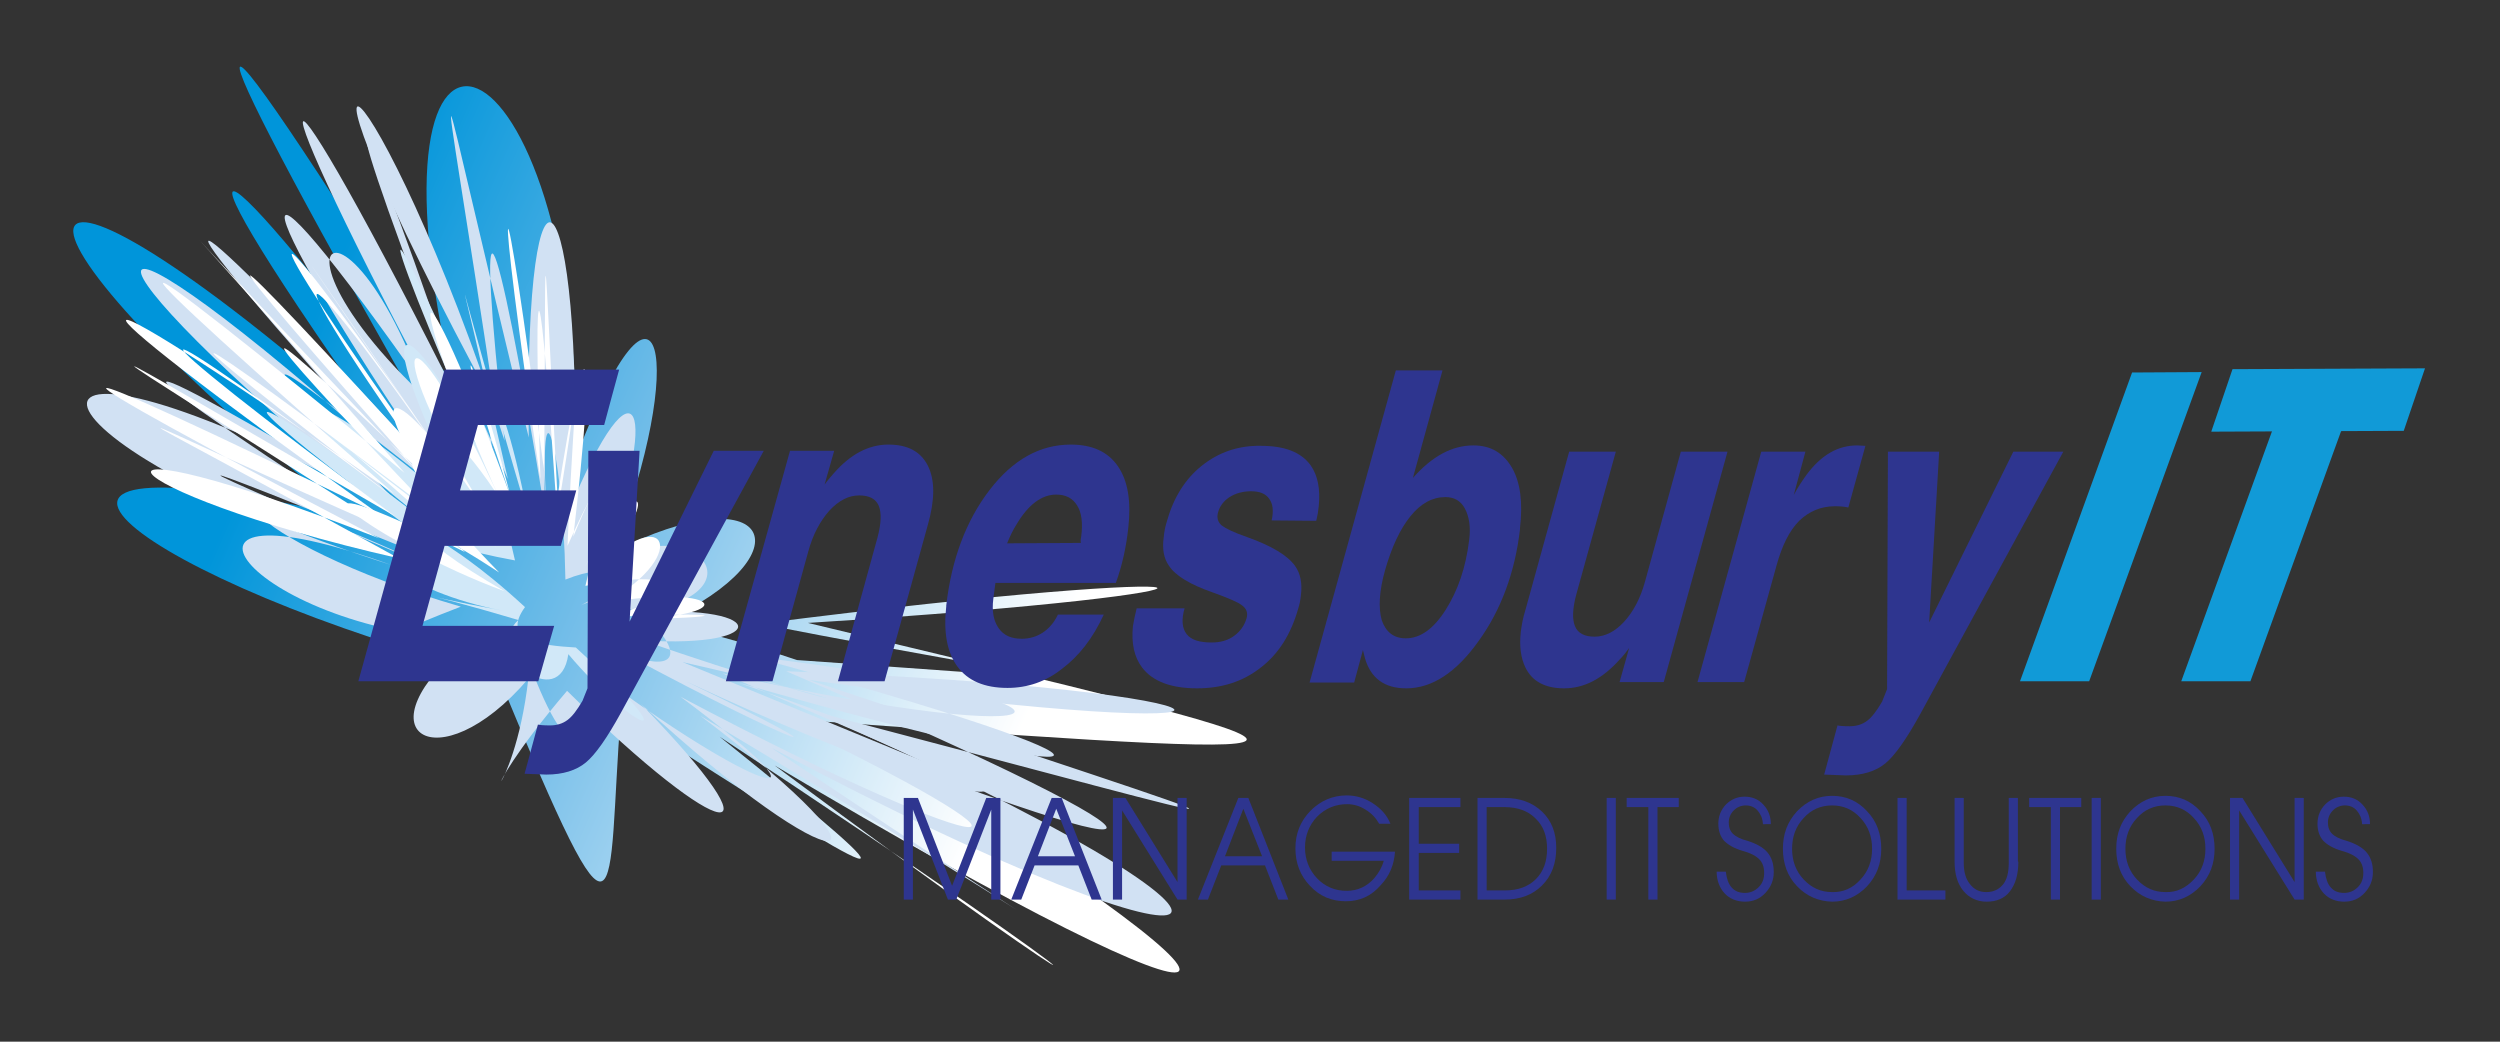 <?xml version="1.0" encoding="utf-8"?>
<!-- Generator: Adobe Illustrator 19.1.0, SVG Export Plug-In . SVG Version: 6.00 Build 0)  -->
<!DOCTYPE svg PUBLIC "-//W3C//DTD SVG 1.1//EN" "http://www.w3.org/Graphics/SVG/1.1/DTD/svg11.dtd">
<svg version="1.1" id="Layer_1" xmlns="http://www.w3.org/2000/svg" xmlns:xlink="http://www.w3.org/1999/xlink" x="0px" y="0px"
	 viewBox="0 0 600 250" enable-background="new 0 0 600 250" xml:space="preserve">
<rect x="0" y="0" width="600" height="250" fill="#333333" stroke="none"/>
<g>
	<g>
		<defs>
			<path id="SVGID_1_" d="M198,173.2c121.6,73.9,108.7,82.5-12.1,10.5c90.4,67.3,92.1,62.5-13.2-6.9c52.7,42.3,43.3,37.4-23.7-5.8
				c-3.5,45.3,1.3,65.6-29.5-9c-85.2-22-136.9-60.9-35.5-38c-94.9-76.7-85.1-103,10.3-17.5c-59.9-84.2-45-76.7,10.3-1.9
				C46,2.2,36.3-23.7,108.8,92.7c-24.9-108.1,30.6-87.9,29.6,16.7c20.2-53,26.7-22.6,8.7,23.1c38-19.3,47.3,0.5,12.3,16.7
				c69.9,17.7,66.7,29.7,11.3,7.8c106.9,7.2,92.1,8.4,11.7-7.3c120.6-15.4,129.5-7.7,11.5-0.2C327,181.5,340,183.4,198,173.2"/>
		</defs>
		<clipPath id="SVGID_2_">
			<use xlink:href="#SVGID_1_"  overflow="visible"/>
		</clipPath>
		
			<linearGradient id="SVGID_3_" gradientUnits="userSpaceOnUse" x1="-4.624" y1="-263.495" x2="-2.785" y2="-263.495" gradientTransform="matrix(97.391 42.193 -38.158 88.076 -9529.8 23480.904)">
			<stop  offset="0" style="stop-color:#0095DA"/>
			<stop  offset="0.45" style="stop-color:#75BEE9"/>
			<stop  offset="1" style="stop-color:#FFFFFF"/>
		</linearGradient>
		<polygon clip-path="url(#SVGID_2_)" fill="url(#SVGID_3_)" points="-119.3,211.5 283.5,386 441.9,20.5 39.1,-154 		"/>
	</g>
	<path fill-rule="evenodd" clip-rule="evenodd" fill="#D1E1F3" d="M108.1,102.2c-53.3-77.4-51.6-59.9-3.5,11
		c-65.9-71.5-76.2-75.8-8.7-1.3C14.6,39,13.6,57,90.3,120.2c-94.8-51.2-91.5-15,3.6,15.4c-62.1-22.4-34.9,15.3,18.9,18
		c-27.6,22-7.9,34.9,14,9.3c-3.5,30.8-16.7,33.4,9.3,2.9c38.1,37.6,52.7,39.1,17.7,3.1c48.1,44.6,66.4,42.3,14.3,2.9
		c88.1,52.7,106.7,67.7,17.1,7.7c118.8,63,133.5,45.8,9.3-9c121.4,31.9,121.1,33.4-0.3-7.3c123.2,17.1,112.1,2.2-5.5-2.1
		c104.9,45,102.6,52.7-7.7,8.4c81.6,38.5,61.3,39.6-17.7-2.3c42.3,31.5,16,21.7-21.1-6.3c-0.2,20.4-5.6,25.2-16.2-4.5
		c-38.6,0.4-43.7,0.1-15.4-10.8c-53.1-15.4-72.4-39.7-9.3-10.4c-63.6-26.9-64.8-28.3-1.9-2.8C23.3,84,16.9,75.1,99.2,125
		c-39.3-43-46.6-48.9,10.3-4.4c-20.2-88.6-59.3-66.2,4.7-14.7c-31.1-94.2-37.4-94.5-2.1-5.6C62.6,1.1,58,9.1,108.1,102.2"/>
	<path fill-rule="evenodd" clip-rule="evenodd" fill="#D1E1F3" d="M118.9,97.9c-14.9-98.6-15.9-90.2,8,7.1
		c-1.1-77.7,13.2-63.6,10.9,14.6c16.4-38.1,20.4-17.2,5.3,16.7c24.8-15.6,41.6,8,7.2,10.9c34.4-2.9,35.8,8.5,3.9,6.5
		c52.4,18.1,61.6,17,9.6,5.2c70.8,29.1,83.1,34.6,9.6,2.7c87.9,19.9,96.5,6.7,6.8-4.1c100.6,27.2,94.2,34.2-2.8,6.4
		c88.7,30.5,72,39-12.6-0.3c42.3,20.3,28.9,16.8-14.8-6.7c24.2,9.2,2.3-18.4-10.6-11.6c12.8-6.8,7.7-10.8-3.7-6.2
		c-0.6-33.9-7.1-53.1-4.2-11.3c-2.9-41.8-1.5-45.2-0.7-4.9c-12.7-76.7-16.8-82.2-9.7-17.1C90.7,11.7,60.3-10.4,118.9,97.9"/>
	<path fill-rule="evenodd" clip-rule="evenodd" fill="#D1E8F8" d="M117.2,112.3c-24.2-48.4-28.8-32.9-2,14.5
		c-44.6-40.6-60.1-37.8-8.1,2.1c-52-39.9-63.5-42.2,2.5,6.2c-28.2-6.5-13.1,7,11.3,11.5c-24.4-4.5-22.7-5.6,3.5,2.2
		c-8.5,7.7,10,22.7,12,8.2c15.2,18,30.9,24.9,1.8-1.6c-8.6-0.5-18-1.7-12.2-9.7c-22.4-20.7-27.8-15.8-2.4-11.2
		c-12.6-52.7-4.3-49.5,3-11.1c-18.7-63.1-19.5-73.7-4.7-8.4C91.6,45,85.4,39.2,117.2,112.3"/>
	<path fill-rule="evenodd" clip-rule="evenodd" fill="#FFFFFF" d="M111.6,132.5c-38.8-35.7-46.5-37.7,2.1-1.8
		c-29.1-36.4-23.6-48.7,5.1-4.2c-28.7-44.6-23.2-60.6,1.8-5.3c-25-55.2-21.8-67.3,2.4-0.8c-16.3-47-10.6-42.1,1.6,6.8
		c-21.9-37.5-32-28.3-5,4.9c-27-33.3-28.2-23.8,0.2,5.3c-25-16.5-22.7-9.3,1.3,4.5C89.6,130.3,59.3,106.5,111.6,132.5"/>
	<path fill-rule="evenodd" clip-rule="evenodd" fill="#FFFFFF" d="M98.3,122.3c-67.7-51.8-59.4-48.6,6,1c-50-52.4-47.7-52.6,4.5-2.6
		c-45.2-62.1-42.9-69.8,1.9-4.6c-44.9-65.2-50-73-1.7-2.6c-48.3-70.4-54.3-70.1-3.4,1c-59.5-65.5-60.6-63.5-4.2-0.1
		c-70.7-73.7-70.7-77.5-4.3-0.9c-77.9-64-75.9-59.1-2.5,5c-80.9-56.7-89.2-56.1-3.9,4.7c-84.7-41.3-89.3-40.8,0.3,6
		C11.6,98,23.2,117.5,95.7,134c-77.5-42.8-74.6-38.5-1.2-6.2c-81.4-51.8-84.8-53.2,0.3-3.9C26.2,73.4,26.6,68.3,98.3,122.3"/>
	<path fill-rule="evenodd" clip-rule="evenodd" fill="#FFFFFF" d="M146.7,148.1c20-6.6,16.6-11.8-6.2-7.5c6.8-28.4,6.2-33-4.3-9.6
		c2-47.5,4.3-47.8-2.5-7.5c-4.1-60.4-5.8-66.7-4-8.5c-11.5-76.6-9.5-82.9,0.9-1.8c0.5-61-0.6-66.4,3.2,6.1c6.9-45,9.5-39.3,3.8,9.5
		c12.5-31,17.3-18.1,2.7,7.3c14.6-25.3,18.9-17,1.4,2.8c17.4-19.8,25.1-6.3,3.8,5.7c28.7-4.6,33,3.8,2.7,4
		C178.7,148.4,173.8,146.6,146.7,148.1"/>
</g>
<g>
	<path fill="#2E358F" d="M86,163.5l20.7-74.8l41.9,0l-1.8,6.6l-1.8,6.7l-30.3,0l-4.3,15.7l27.9,0l-1.8,6.6l-1.9,6.7l-27.9,0
		l-5.3,19.2l31.6,0l-1.9,6.6l-1.9,6.7L86,163.5z"/>
	<path fill="#2E358F" d="M149,171.1c-3.3,6-6.1,10-8.4,11.9c-2.3,1.9-5.5,2.9-9.5,2.9l-5.2-0.2l3.2-11.8c0.4,0.1,1.3,0.2,2.9,0.2
		c1.6,0,3-0.4,4.2-1.3c1.2-0.9,2.3-2.4,3.6-4.6l1.2-3l0,0l0.2-57l6.1,0l6.2,0l-2.4,41h0l20.2-41l6,0l6,0L149,171.1z"/>
	<path fill="#2E358F" d="M189.6,108.2l5.3,0l5.3,0l-2.3,8.1c0.7-1,1.5-1.9,2.2-2.7c4-4.6,8.4-6.9,13.1-6.9c4.7,0,7.8,1.7,9.5,5.1
		s1.7,8.1,0,14.1l-10.4,37.6l-5.6,0l-5.6,0l9.5-34.5c0.9-3.4,1-5.9,0.3-7.6c-0.7-1.7-2.3-2.5-4.7-2.5c-2.5,0-4.9,1.2-7.2,3.7
		c-2.2,2.5-3.9,5.7-5,9.7l-8.6,31.2l-5.6,0l-5.6,0L189.6,108.2z"/>
	<path fill="#2E358F" d="M241.8,165.1c-5.5,0-9.5-1.7-12-5.1c-2.5-3.4-3.4-8.2-2.7-14.5l0-0.2c1.3-11.2,4.8-20.4,10.4-27.7
		c5.6-7.3,12.1-10.9,19.5-10.9c5.1,0,8.9,1.7,11.3,5.2c2.4,3.5,3.2,8.4,2.5,14.7c-0.5,4.7-1.5,9.2-3,13.3l-28.9,0l-0.5,3.8
		c-0.4,3.1,0.1,5.4,1.3,7.1c1.2,1.7,3,2.5,5.5,2.5c1.9,0,3.6-0.5,5.1-1.5c1.5-1,2.7-2.4,3.6-4.3l11,0c-2.6,5.7-6,10-10,13
		C251,163.6,246.6,165.1,241.8,165.1z M259.4,130.3c-0.1-0.5,0-1.1,0.1-1.6c0.4-3.2,0.1-5.7-1-7.4c-1.1-1.8-2.8-2.6-5-2.6
		c-3.5,0-6.7,2.4-9.5,7.1c-0.9,1.4-1.6,2.9-2.3,4.6L259.4,130.3z"/>
	<path fill="#2E358F" d="M305.2,124.9c0.5-2.3,0.3-4-0.6-5.2c-0.8-1.2-2.3-1.8-4.3-1.8c-2,0-3.8,0.5-5.2,1.4
		c-1.4,0.9-2.4,2.2-2.8,3.8c-0.3,1.2,0,2.2,0.9,3c0.9,0.7,2.9,1.7,6.1,2.8c5.9,2.1,9.7,4.4,11.5,6.9c1.3,1.8,1.8,4.2,1.4,7.2
		c-0.1,1-0.3,2.1-0.7,3.3c-1.7,5.9-4.6,10.6-8.9,13.9c-4.3,3.4-9.4,5-15.3,5c-6.3,0-10.7-1.7-13.2-5c-1.9-2.5-2.6-5.8-2.2-9.9
		c0.2-1.3,0.5-2.7,0.9-4.3l11.5,0c-0.8,2.7-0.6,4.8,0.5,6.2c1.1,1.4,3.1,2,6,2c2.1,0,3.9-0.5,5.4-1.6c1.5-1.1,2.5-2.5,3-4.3
		c0.3-1.2,0-2.2-1.1-3c-1-0.8-3.4-1.8-7-3.1c-5.5-1.9-9.1-4.1-10.6-6.5c-1.2-1.7-1.6-4-1.2-6.8c0.1-1.1,0.3-2.3,0.7-3.6
		c1.6-5.8,4.4-10.3,8.4-13.5c4-3.2,8.7-4.9,14.2-4.8c5.7,0,9.6,1.5,11.9,4.6c1.8,2.5,2.4,5.8,2,9.9c-0.1,1.1-0.3,2.3-0.6,3.5
		L305.2,124.9z"/>
	<path fill="#2E358F" d="M335,88.9l5.6,0l5.6,0l-7.1,25.8c4.6-5.2,9.4-7.8,14.5-7.8c4.2,0,7.2,1.8,9.3,5.4c2,3.5,2.6,8.3,1.9,14.4
		l0,0.3c-1.2,10.3-4.5,19.3-9.9,26.8c-5.4,7.6-11.2,11.4-17.4,11.4c-5.2,0-8.5-2.4-9.9-7.2l-0.5-2l-2.1,7.8l-10.7,0L335,88.9z
		 M337.4,153.2c3.5,0,6.7-2.3,9.6-6.9c2.9-4.6,4.8-10.1,5.6-16.7c0.4-3.1,0-5.6-1-7.5c-1-1.9-2.6-2.8-4.7-2.8
		c-3.1,0-5.9,1.5-8.4,4.6c-2.5,3.1-4.5,7.4-6.1,13h0c-1.4,5-1.6,8.9-0.8,11.9C332.6,151.7,334.5,153.2,337.4,153.2z"/>
	<path fill="#2E358F" d="M378.3,142.7c-0.9,3.4-1,5.9-0.3,7.6c0.7,1.7,2.3,2.5,4.7,2.5c2.5,0,4.9-1.2,7.1-3.6c2.2-2.4,3.9-5.6,5-9.6
		l8.6-31.2l5.6,0l5.6,0l-15.3,55.3l-5.3,0l-5.3,0l2.3-8.2c-0.7,1-1.4,1.9-2.3,2.8c-4.1,4.6-8.5,6.9-13.3,6.9c-4.6,0-7.7-1.7-9.3-5
		c-1.1-2.3-1.5-5.1-1.1-8.6c0.2-1.6,0.5-3.3,1.1-5.2l10.5-38l5.6,0l5.6,0L378.3,142.7z"/>
	<path fill="#2E358F" d="M422.7,108.4l5.3,0l5.3,0l-2.8,10.4c1-1.9,2.1-3.5,3.1-4.9c3.5-4.7,7.5-7,12.1-7l2,0.1l-4.1,14.8
		c-0.9-0.2-1.9-0.3-3.2-0.3c-3.4,0-6.2,1.2-8.6,3.5c-2.3,2.3-4.1,5.9-5.4,10.6l-7.8,28.1l-5.6,0l-5.6,0L422.7,108.4z"/>
	<path fill="#2E358F" d="M460.9,171.3c-3.3,6-6.1,10-8.4,11.9c-2.3,1.9-5.5,2.9-9.5,2.9l-5.2-0.2l3.2-11.8c0.4,0.1,1.3,0.2,2.9,0.2
		c1.6,0,3-0.4,4.2-1.3c1.2-0.9,2.3-2.4,3.6-4.6l1.2-3l0,0l0.2-57l6.1,0l6.2,0l-2.4,41h0l20.2-41l6,0l6,0L460.9,171.3z"/>
</g>
<g>
	<path fill="#2E358F" d="M219.1,215.9h-1.1h-1.1v-24.4h1.7h1.7l8.2,21.1h0l8.2-21.1h1.7h1.7v24.4h-1.1h-1.1v-21.6h0l-8.4,21.6h-1h-1
		l-8.4-21.6h0V215.9z"/>
	<path fill="#2E358F" d="M252.4,191.5h1.2h1.2l9.6,24.4h-1.2H262l-3.2-8.2h-10.5l-3.2,8.2h-1.2h-1.2L252.4,191.5z M249.1,205.5h8.9
		l-4.5-11.4h0L249.1,205.5z"/>
	<path fill="#2E358F" d="M269.3,215.9h-1.1h-1.1v-24.4h1.5h1.5l12.5,20.2v-20.2h1.1h1.1v24.4h-1.1h-1.1l-13.3-21.4V215.9z"/>
	<path fill="#2E358F" d="M297.2,191.5h1.2h1.2l9.6,24.4h-1.2h-1.2l-3.2-8.2h-10.5l-3.2,8.2h-1.2h-1.2L297.2,191.5z M294,205.5h8.9
		l-4.5-11.4h0L294,205.5z"/>
	<path fill="#2E358F" d="M323,216.3c-3.4,0-6.3-1.2-8.6-3.7c-2.3-2.4-3.5-5.4-3.5-9s1.2-6.5,3.6-9c2.4-2.4,5.3-3.7,8.7-3.7
		c2.2,0,4.3,0.6,6.3,1.9c2,1.3,3.4,2.9,4.2,4.9H331c-0.8-1.4-1.8-2.5-3.3-3.4c-1.4-0.9-2.9-1.3-4.4-1.3c-2.8,0-5.2,1-7.2,3
		c-1.9,2-2.9,4.5-2.9,7.4s1,5.4,2.9,7.4c1.9,2,4.3,3,7.1,3c2.6,0,4.8-1,6.6-3c1.1-1.3,1.9-2.7,2.3-4.2h-12.5v-2.2h15.2
		c-0.2,3.1-1.3,5.8-3.4,8C329.1,215.1,326.3,216.3,323,216.3z"/>
	<path fill="#2E358F" d="M338.2,215.9v-24.4h12.3v1.1v1.1h-10v8.8h9.7v1.1v1.1h-9.7v9h10v1.1v1.1H338.2z"/>
	<path fill="#2E358F" d="M354.6,191.5h1.1h5.3c3.8,0,6.8,1.1,9.1,3.3s3.4,5.1,3.4,8.7c0,3.7-1.1,6.7-3.4,9s-5.3,3.4-9,3.4h-5.4h-1.1
		V191.5z M356.9,213.7h4.3c3.1,0,5.6-0.9,7.4-2.7s2.7-4.2,2.7-7.3s-0.9-5.5-2.8-7.3c-1.8-1.8-4.3-2.7-7.5-2.7h-4.2V213.7z"/>
	<path fill="#2E358F" d="M385.6,191.5h1.1h1.1v24.4h-1.1h-1.1V191.5z"/>
	<path fill="#2E358F" d="M395.5,193.7h-5.1v-1.1v-1.1h12.5v1.1v1.1h-5.1v22.2h-1.1h-1.1V193.7z"/>
	<path fill="#2E358F" d="M423.1,197.7c-0.1-1.4-0.6-2.4-1.3-3.2s-1.7-1.2-2.8-1.2c-1.1,0-2.1,0.4-2.9,1.2c-0.8,0.8-1.2,1.8-1.2,2.9
		c0,1.1,0.3,2,1,2.7c0.7,0.7,1.9,1.3,3.5,1.7c2.2,0.7,3.8,1.6,4.8,2.8c1,1.2,1.5,2.7,1.5,4.7c0,2-0.7,3.6-2,5
		c-1.3,1.4-2.9,2.1-4.9,2.1c-2,0-3.7-0.7-4.9-2s-1.9-3.1-1.9-5.2h2.2c0.2,1.7,0.6,2.9,1.4,3.8c0.8,0.9,1.8,1.3,3.2,1.3
		c1.3,0,2.4-0.5,3.3-1.4s1.3-2,1.3-3.4c0-1.4-0.4-2.5-1.2-3.3c-0.8-0.8-2.1-1.5-4-2c-2-0.6-3.4-1.4-4.4-2.4c-0.9-1-1.4-2.4-1.4-4.1
		c0-1.8,0.6-3.3,1.8-4.6c1.2-1.2,2.7-1.9,4.5-1.9c1.8,0,3.3,0.6,4.5,1.9s1.8,2.8,1.8,4.7H423.1z"/>
	<path fill="#2E358F" d="M431.3,212.7c-2.3-2.4-3.4-5.4-3.4-9s1.1-6.5,3.4-9c2.3-2.4,5.1-3.7,8.4-3.7c3.3,0,6.1,1.2,8.4,3.7
		c2.3,2.4,3.4,5.4,3.4,9s-1.1,6.5-3.4,9c-2.3,2.4-5.1,3.7-8.4,3.7C436.4,216.3,433.6,215.1,431.3,212.7z M446.5,211.1
		c1.9-2,2.8-4.5,2.8-7.4s-0.9-5.4-2.8-7.4c-1.8-2-4.1-3-6.8-3c-2.7,0-5,1-6.8,3c-1.9,2-2.8,4.5-2.8,7.4s0.9,5.4,2.8,7.4s4.1,3,6.8,3
		C442.4,214.2,444.7,213.1,446.5,211.1z"/>
	<path fill="#2E358F" d="M455.4,215.9v-24.4h1.1h1.1v22.2h9.3v1.1v1.1H455.4z"/>
	<path fill="#2E358F" d="M484.4,206.8c0,3.1-0.7,5.4-2,7.1c-1.3,1.7-3.2,2.5-5.6,2.5c-2.3,0-4.2-0.9-5.6-2.6c-1.4-1.7-2.1-4-2.1-7
		v-15.3h1.1h1.1v15.6c0,2.2,0.5,3.9,1.5,5.1c1,1.3,2.3,1.9,3.9,1.9c1.7,0,3-0.6,4-1.8s1.4-3,1.4-5.2v-15.6h1.1h1.1V206.8z"/>
	<path fill="#2E358F" d="M492.1,193.7h-5.1v-1.1v-1.1h12.5v1.1v1.1h-5.1v22.2h-1.1h-1.1V193.7z"/>
	<path fill="#2E358F" d="M502,191.5h1.1h1.1v24.4h-1.1H502V191.5z"/>
	<path fill="#2E358F" d="M511.3,212.7c-2.3-2.4-3.4-5.4-3.4-9s1.1-6.5,3.4-9c2.3-2.4,5.1-3.7,8.4-3.7c3.3,0,6.1,1.2,8.4,3.7
		c2.3,2.4,3.4,5.4,3.4,9s-1.1,6.5-3.4,9c-2.3,2.4-5.1,3.7-8.4,3.7C516.4,216.3,513.6,215.1,511.3,212.7z M526.5,211.1
		c1.9-2,2.8-4.5,2.8-7.4s-0.9-5.4-2.8-7.4c-1.8-2-4.1-3-6.8-3c-2.7,0-5,1-6.8,3c-1.9,2-2.8,4.5-2.8,7.4s0.9,5.4,2.8,7.4s4.1,3,6.8,3
		C522.4,214.2,524.6,213.1,526.5,211.1z"/>
	<path fill="#2E358F" d="M537.4,215.9h-1.1h-1.1v-24.4h1.5h1.5l12.5,20.2v-20.2h1.1h1.1v24.4h-1.1h-1.1l-13.3-21.4V215.9z"/>
	<path fill="#2E358F" d="M566.9,197.7c-0.1-1.4-0.6-2.4-1.3-3.2s-1.7-1.2-2.8-1.2c-1.1,0-2.1,0.4-2.9,1.2c-0.8,0.8-1.2,1.8-1.2,2.9
		c0,1.1,0.3,2,1,2.7c0.7,0.7,1.9,1.3,3.5,1.7c2.2,0.7,3.8,1.6,4.8,2.8c1,1.2,1.5,2.7,1.5,4.7c0,2-0.7,3.6-2,5
		c-1.3,1.4-2.9,2.1-4.9,2.1c-2,0-3.7-0.7-4.9-2s-1.9-3.1-1.9-5.2h2.2c0.2,1.7,0.6,2.9,1.4,3.8c0.8,0.9,1.8,1.3,3.2,1.3
		c1.3,0,2.4-0.5,3.3-1.4s1.3-2,1.3-3.4c0-1.4-0.4-2.5-1.2-3.3c-0.8-0.8-2.1-1.5-4-2c-2-0.6-3.4-1.4-4.4-2.4c-0.9-1-1.4-2.4-1.4-4.1
		c0-1.8,0.6-3.3,1.8-4.6c1.2-1.2,2.7-1.9,4.5-1.9c1.8,0,3.3,0.6,4.5,1.9s1.8,2.8,1.8,4.7H566.9z"/>
</g>
<polygon fill="#119AD7" points="501.4,163.5 484.8,163.5 511.7,89.4 528.4,89.3 "/>
<polygon fill="#119AD7" points="540.1,163.5 523.5,163.5 550.4,89.4 567,89.3 "/>
<polygon fill="#119AD7" points="576.9,103.4 530.7,103.6 535.8,88.6 582,88.4 "/>
</svg>
